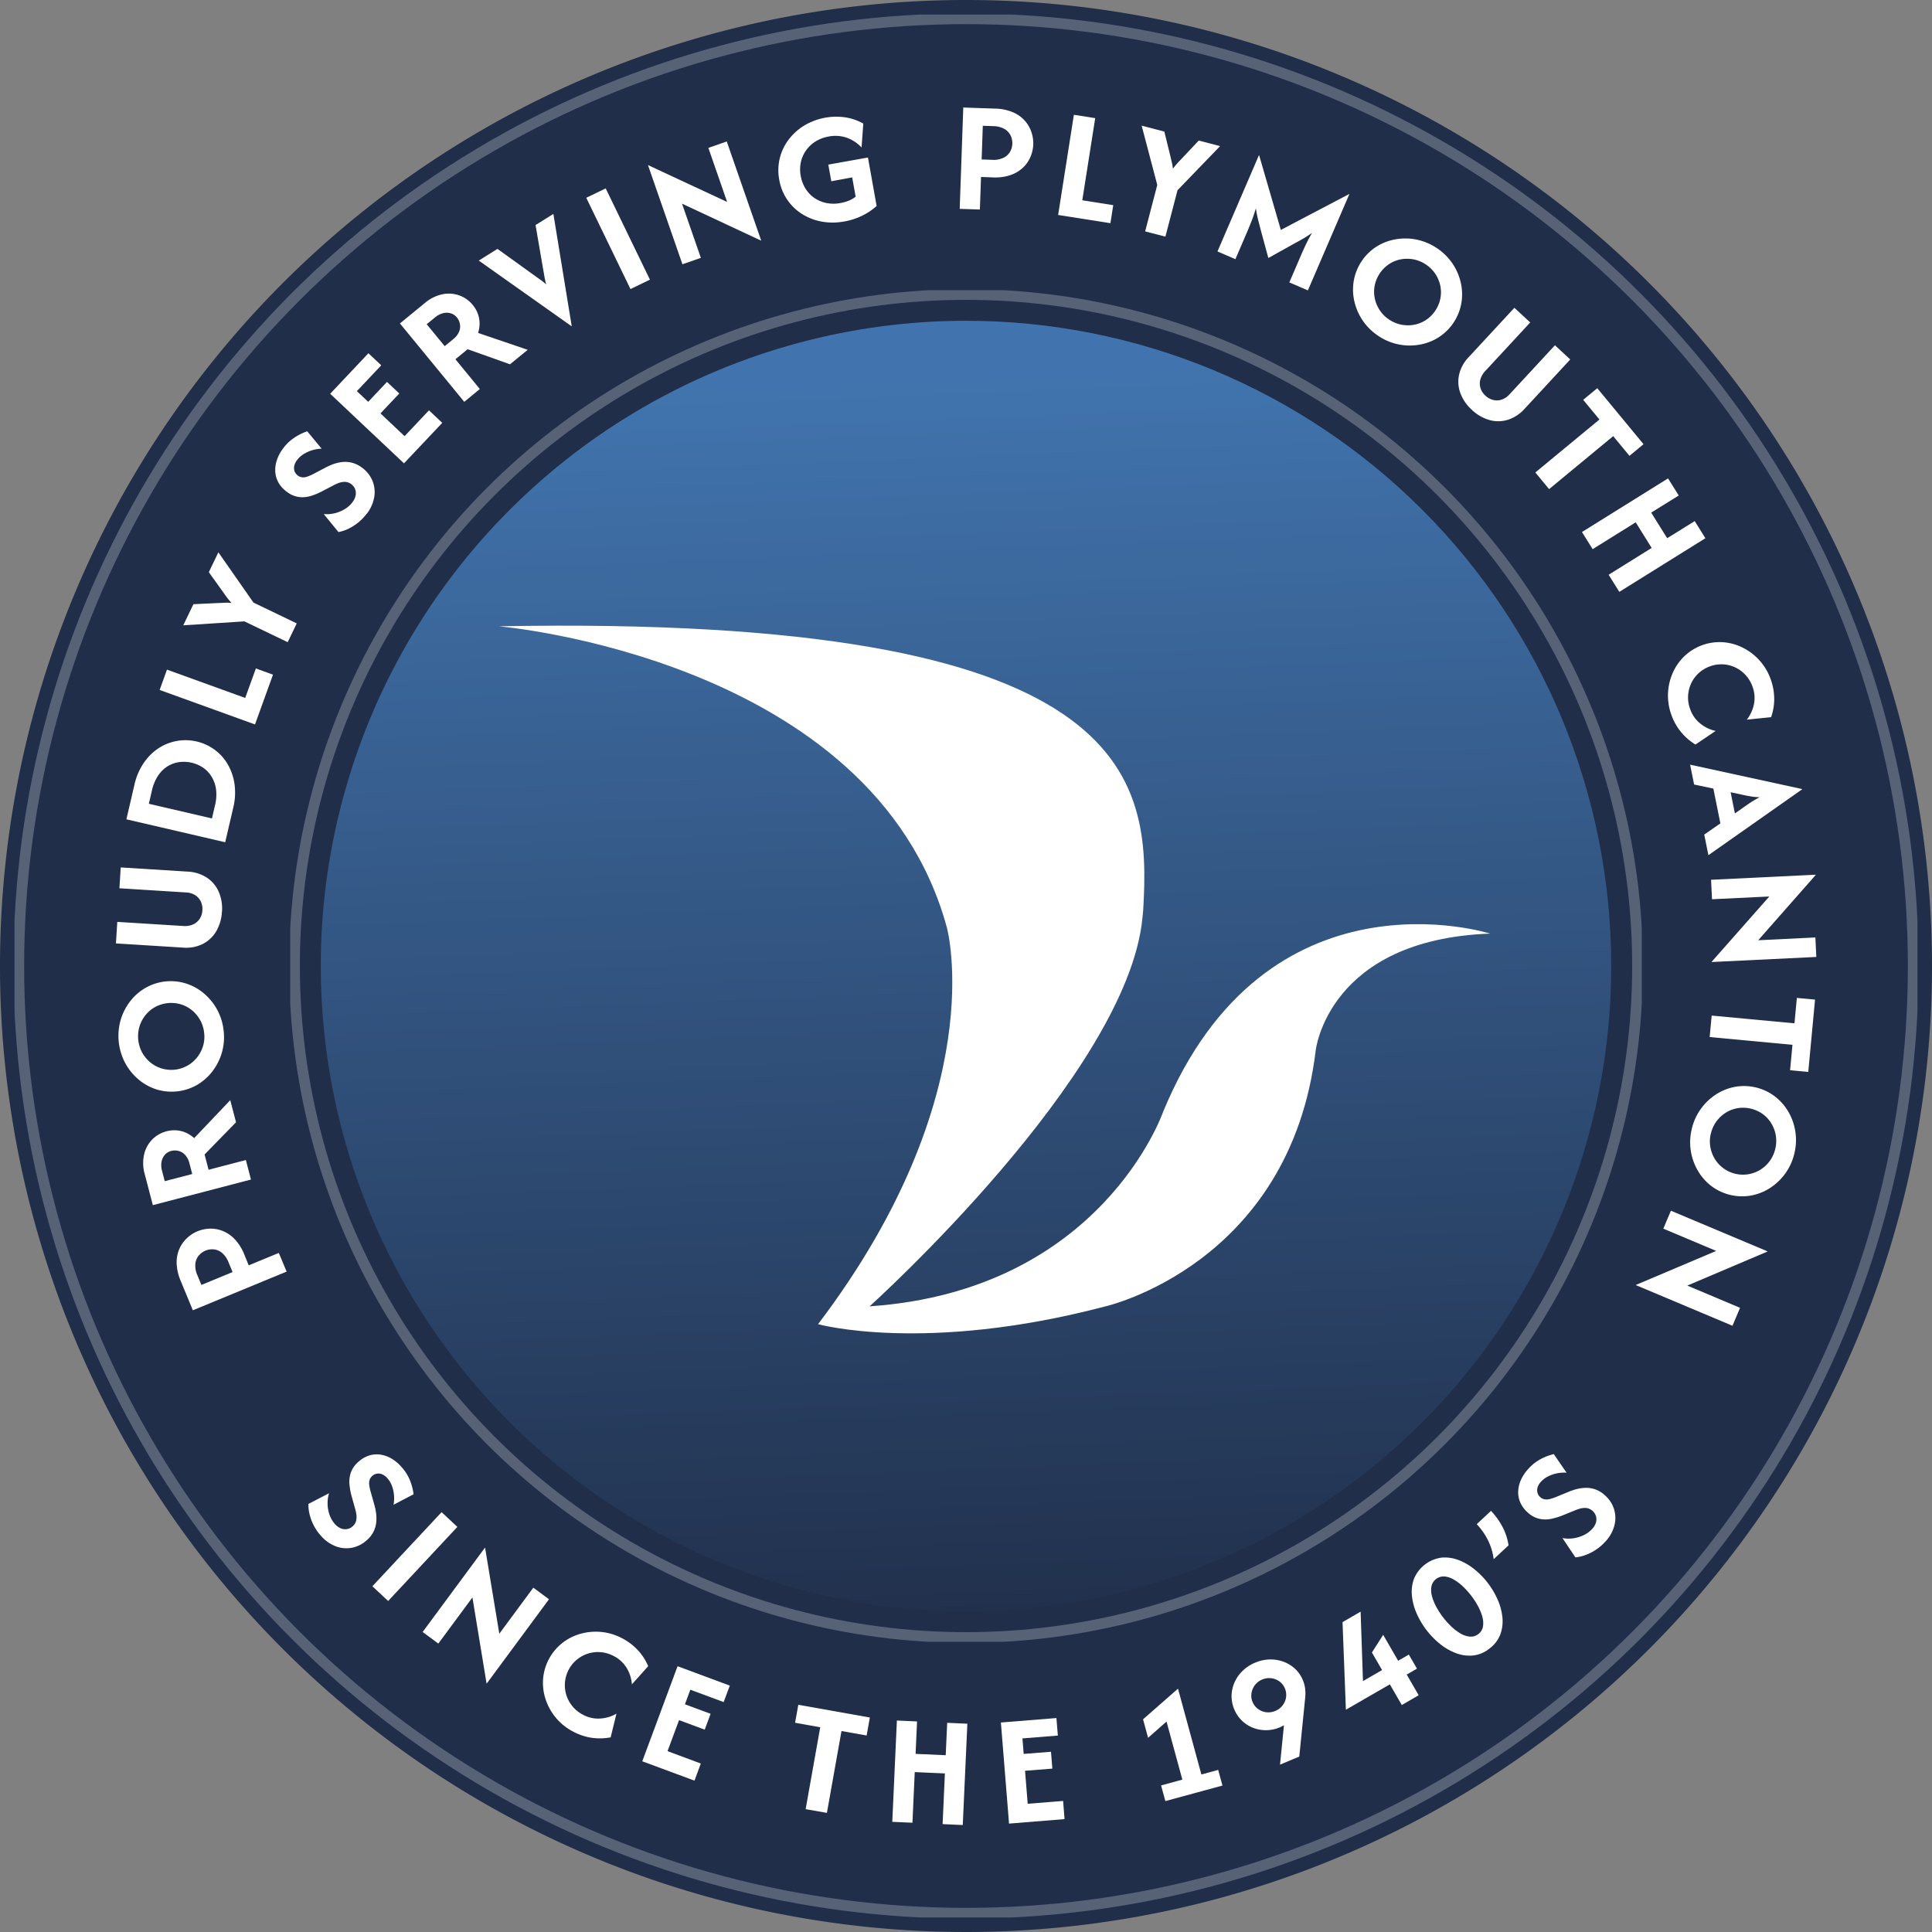 <svg id="Group_4990" data-name="Group 4990" xmlns="http://www.w3.org/2000/svg" xmlns:xlink="http://www.w3.org/1999/xlink" width="180.652" height="180.652" viewBox="0 0 180.652 180.652">
  <rect x="0" y="0" width="180.652" height="180.652" fill="#808080" stroke="none"/>
  <defs>
    <linearGradient id="linear-gradient" x1="0.5" x2="0.5" y2="1" gradientUnits="objectBoundingBox">
      <stop offset="0" stop-color="#5e86bb"/>
      <stop offset="1" stop-color="#313c5b"/>
    </linearGradient>
    <clipPath id="clip-path">
      <rect id="Rectangle_275" data-name="Rectangle 275" width="180.652" height="180.652" fill="url(#linear-gradient)"/>
    </clipPath>
    <clipPath id="clip-path-2">
      <rect id="Rectangle_268" data-name="Rectangle 268" width="180.652" height="180.652" fill="none"/>
    </clipPath>
    <clipPath id="clip-path-3">
      <path id="Path_6091" data-name="Path 6091" d="M37.56,97.893A60.332,60.332,0,1,0,97.892,37.56,60.332,60.332,0,0,0,37.56,97.893" transform="translate(-37.56 -37.56)" fill="url(#linear-gradient)"/>
    </clipPath>
    <linearGradient id="linear-gradient-3" x1="0.5" y1="0.044" x2="0.539" y2="1.035" gradientUnits="objectBoundingBox">
      <stop offset="0" stop-color="#4174ae"/>
      <stop offset="1" stop-color="#202e49"/>
    </linearGradient>
    <clipPath id="clip-path-5">
      <rect id="Rectangle_272" data-name="Rectangle 272" width="177.936" height="177.936" fill="none"/>
    </clipPath>
    <clipPath id="clip-path-6">
      <rect id="Rectangle_273" data-name="Rectangle 273" width="126.377" height="126.377" fill="none"/>
    </clipPath>
  </defs>
  <g id="Group_4989" data-name="Group 4989" clip-path="url(#clip-path)">
    <g id="Group_4978" data-name="Group 4978">
      <g id="Group_4977" data-name="Group 4977" clip-path="url(#clip-path-2)">
        <path id="Path_6090" data-name="Path 6090" d="M180.652,90.327A90.326,90.326,0,1,1,90.326,0a90.326,90.326,0,0,1,90.326,90.326" transform="translate(0 0)" fill="#202e49"/>
      </g>
    </g>
    <g id="Group_4980" data-name="Group 4980" transform="translate(29.994 29.994)">
      <g id="Group_4979" data-name="Group 4979" clip-path="url(#clip-path-3)">
        <rect id="Rectangle_269" data-name="Rectangle 269" width="120.665" height="120.665" transform="translate(0 0)" fill="url(#linear-gradient-3)"/>
      </g>
    </g>
    <g id="Group_4988" data-name="Group 4988">
      <g id="Group_4987" data-name="Group 4987" clip-path="url(#clip-path-2)">
        <path id="Path_6092" data-name="Path 6092" d="M37.25,177.876a4.5,4.5,0,0,1-.654-.964,4.613,4.613,0,0,1-.378-1.027,3.635,3.635,0,0,1-.106-.955l1.933-1a3.1,3.1,0,0,0-.14,1.005,3.293,3.293,0,0,0,.183,1.011,2.514,2.514,0,0,0,.486.845,1.524,1.524,0,0,0,.558.419,1.086,1.086,0,0,0,.584.072,1.007,1.007,0,0,0,.519-.248.993.993,0,0,0,.339-.538,1.592,1.592,0,0,0,.021-.582,3.513,3.513,0,0,0-.1-.482L40.15,174.2a6.339,6.339,0,0,1-.2-1.1,2.671,2.671,0,0,1,.129-1.1,2.4,2.4,0,0,1,.726-1.025,2.741,2.741,0,0,1,.958-.562,2.345,2.345,0,0,1,1.038-.1,2.859,2.859,0,0,1,1.046.357,3.8,3.8,0,0,1,.975.812,4.18,4.18,0,0,1,.822,1.338,5.1,5.1,0,0,1,.3,1.207l-1.872.983a3.414,3.414,0,0,0,.041-.918,3.292,3.292,0,0,0-.193-.857,2.261,2.261,0,0,0-.418-.7,1.346,1.346,0,0,0-.489-.371.9.9,0,0,0-.492-.065.85.85,0,0,0-.438.212.831.831,0,0,0-.249.371,1.1,1.1,0,0,0-.034.471,4.535,4.535,0,0,0,.117.577l.349,1.24a6.291,6.291,0,0,1,.159.715,3.809,3.809,0,0,1,.038.863,2.528,2.528,0,0,1-.918,1.794,2.846,2.846,0,0,1-1.369.686,2.787,2.787,0,0,1-1.511-.137,3.517,3.517,0,0,1-1.412-1.019" transform="translate(-7.274 -34.305)" fill="#fff"/>
        <rect id="Rectangle_270" data-name="Rectangle 270" width="9.483" height="2.019" transform="translate(34.818 148.324) rotate(-46.955)" fill="#fff"/>
        <path id="Path_6093" data-name="Path 6093" d="M55.464,193.913l-1.321-8.037-3.188,4.313-1.466-1.084,5.823-7.881.018.014,1.327,8.029,3.181-4.306,1.465,1.084-5.822,7.881Z" transform="translate(-9.969 -36.506)" fill="#fff"/>
        <path id="Path_6094" data-name="Path 6094" d="M66.4,200.4a5.22,5.22,0,0,1-1.6-1.278,5.291,5.291,0,0,1-.96-1.7,4.927,4.927,0,0,1-.252-1.908,4.778,4.778,0,0,1,1.79-3.391,4.915,4.915,0,0,1,1.716-.87,5.323,5.323,0,0,1,1.948-.169,5.233,5.233,0,0,1,1.956.6,5.383,5.383,0,0,1,1.47,1.121,5,5,0,0,1,.949,1.478l-1.521,1.7a3.431,3.431,0,0,0-.466-1.49,2.974,2.974,0,0,0-1.231-1.156,3.119,3.119,0,0,0-2.391-.237,3.1,3.1,0,0,0-2.045,3.876,3.119,3.119,0,0,0,1.545,1.84,2.967,2.967,0,0,0,1.643.361,3.414,3.414,0,0,0,1.5-.454l-.543,2.214a5.383,5.383,0,0,1-1.759.044A5.311,5.311,0,0,1,66.4,200.4" transform="translate(-12.809 -38.487)" fill="#fff"/>
        <path id="Path_6095" data-name="Path 6095" d="M75.206,203.992l3.3-8.89,4.883,1.814-.573,1.54L79.7,197.3l-.505,1.363,2.4.89-.55,1.482-2.4-.891-1.078,2.9,3.113,1.157-.594,1.6Z" transform="translate(-15.15 -39.302)" fill="#fff"/>
        <path id="Path_6096" data-name="Path 6096" d="M94.086,209.377l1.363-7.655L93.1,201.3l.3-1.682,6.689,1.191-.3,1.681-2.351-.418-1.363,7.655Z" transform="translate(-18.754 -40.212)" fill="#fff"/>
        <path id="Path_6097" data-name="Path 6097" d="M104.48,210.933l.43-9.473,1.886.085-.137,3.032,2.817.127.138-3.031,1.886.086-.43,9.472-1.885-.085.214-4.738-2.819-.127-.215,4.735Z" transform="translate(-21.047 -40.582)" fill="#fff"/>
        <path id="Path_6098" data-name="Path 6098" d="M117.959,211.04l-.761-9.453,5.192-.417.133,1.638-3.311.265.117,1.45,2.554-.2.126,1.576-2.553.2.248,3.087,3.311-.266.137,1.7Z" transform="translate(-23.609 -40.524)" fill="#fff"/>
        <path id="Path_6099" data-name="Path 6099" d="M135.929,208.244l-.4-1.464,1.989-.542-1.48-5.429-1.724,1.518-.47-1.728,3.249-2.852.022,0,2.183,8.01,1.571-.429.4,1.465Z" transform="translate(-26.962 -39.834)" fill="#fff"/>
        <path id="Path_6100" data-name="Path 6100" d="M148.738,204.146l.368-3.681-.188.1c-.061.033-.125.063-.191.091a3.32,3.32,0,0,1-2.518.042,3.121,3.121,0,0,1-1.751-1.73,3.1,3.1,0,0,1-.249-1.29,3.24,3.24,0,0,1,.285-1.243,3.436,3.436,0,0,1,.759-1.071,3.729,3.729,0,0,1,1.162-.753,3.671,3.671,0,0,1,1.357-.3,3.493,3.493,0,0,1,1.287.21,3.192,3.192,0,0,1,1.082.661,3.05,3.05,0,0,1,.735,1.069,3,3,0,0,1,.213.808,3.982,3.982,0,0,1,0,.862l-.549,5.469Zm-.439-5.023a1.642,1.642,0,0,0,1.005-1.282,1.58,1.58,0,0,0-.615-1.473,1.649,1.649,0,0,0-1.616-.181,1.616,1.616,0,0,0-.679.517,1.687,1.687,0,0,0-.323.758,1.481,1.481,0,0,0,.1.824,1.526,1.526,0,0,0,.507.652,1.619,1.619,0,0,0,.769.307,1.648,1.648,0,0,0,.85-.121" transform="translate(-29.05 -39.143)" fill="#fff"/>
        <path id="Path_6101" data-name="Path 6101" d="M162.742,197.443l-1.118-1.933-4.1,2.369-.01-.019-.314-8.168,1.692-.979.22,6.494,1.786-1.033-.949-1.641L161,190.879l1.4,2.425,1-.576.759,1.313-.957.555,1.119,1.933Z" transform="translate(-31.667 -38.015)" fill="#fff"/>
        <path id="Path_6102" data-name="Path 6102" d="M172.564,190.894a2.956,2.956,0,0,1-1.551.644,3.584,3.584,0,0,1-1.59-.228,5.4,5.4,0,0,1-1.491-.868,7.573,7.573,0,0,1-2.16-2.819,5.425,5.425,0,0,1-.45-1.666,3.576,3.576,0,0,1,.194-1.6,3.264,3.264,0,0,1,2.575-1.973,3.571,3.571,0,0,1,1.59.228,5.431,5.431,0,0,1,1.493.868,7.556,7.556,0,0,1,2.158,2.819,5.383,5.383,0,0,1,.449,1.667,3.563,3.563,0,0,1-.193,1.595,2.944,2.944,0,0,1-1.025,1.33m-1.037-1.355a1.107,1.107,0,0,0,.437-.705,2.138,2.138,0,0,0-.061-.929,4.625,4.625,0,0,0-.418-1.009,7.338,7.338,0,0,0-1.368-1.786,4.556,4.556,0,0,0-.862-.66,2.115,2.115,0,0,0-.879-.3,1.165,1.165,0,0,0-1.232.945,2.108,2.108,0,0,0,.061.927,4.589,4.589,0,0,0,.413,1,7.4,7.4,0,0,0,1.368,1.786,4.594,4.594,0,0,0,.865.664,2.11,2.11,0,0,0,.88.3,1.108,1.108,0,0,0,.8-.238" transform="translate(-33.299 -36.738)" fill="#fff"/>
        <path id="Path_6103" data-name="Path 6103" d="M174.5,181.43a5.482,5.482,0,0,0-.245-1.076,5.823,5.823,0,0,0-.508-1.1,6.387,6.387,0,0,0-.831-1.1l1.334-1.243a6.929,6.929,0,0,1,1.093,1.53,5.333,5.333,0,0,1,.546,1.694Z" transform="translate(-34.833 -35.637)" fill="#fff"/>
        <path id="Path_6104" data-name="Path 6104" d="M185.914,178.448a4.516,4.516,0,0,1-.882.76,4.6,4.6,0,0,1-.977.493,3.655,3.655,0,0,1-.937.216l-1.211-1.806a3.068,3.068,0,0,0,1.016.023,3.268,3.268,0,0,0,.983-.3,2.5,2.5,0,0,0,.784-.579,1.511,1.511,0,0,0,.351-.6,1.071,1.071,0,0,0,0-.587,1.094,1.094,0,0,0-.879-.763,1.623,1.623,0,0,0-.581.047,3.6,3.6,0,0,0-.466.156l-1.185.482a6.331,6.331,0,0,1-1.066.324,2.652,2.652,0,0,1-1.112,0,2.378,2.378,0,0,1-1.1-.6,2.736,2.736,0,0,1-.669-.887,2.357,2.357,0,0,1-.216-1.02,2.874,2.874,0,0,1,.236-1.081,3.8,3.8,0,0,1,.694-1.061,4.185,4.185,0,0,1,1.235-.969,5.114,5.114,0,0,1,1.164-.434L182.291,172a3.415,3.415,0,0,0-.918.065,3.314,3.314,0,0,0-.828.291,2.253,2.253,0,0,0-.651.493,1.377,1.377,0,0,0-.313.529.9.9,0,0,0-.007.5.838.838,0,0,0,.261.41.815.815,0,0,0,.4.2,1.091,1.091,0,0,0,.473-.02,4.56,4.56,0,0,0,.561-.182l1.191-.489a6.113,6.113,0,0,1,.69-.24,3.771,3.771,0,0,1,.854-.137,2.535,2.535,0,0,1,1.888.707,2.845,2.845,0,0,1,.839,1.281,2.789,2.789,0,0,1,.037,1.516,3.5,3.5,0,0,1-.85,1.52" transform="translate(-35.81 -34.296)" fill="#fff"/>
        <path id="Path_6105" data-name="Path 6105" d="M30.969,147.883,22.2,151.5l-1.127-2.729a4.538,4.538,0,0,1-.388-1.713,3.117,3.117,0,0,1,.28-1.354,3.072,3.072,0,0,1,.721-.985,3.274,3.274,0,0,1,.95-.609,3.362,3.362,0,0,1,1.093-.24,2.992,2.992,0,0,1,1.205.189,3.188,3.188,0,0,1,1.154.763,4.541,4.541,0,0,1,.936,1.493l.4.983,2.814-1.162Zm-5.055.044-.364-.882a2.192,2.192,0,0,0-.64-.928,1.427,1.427,0,0,0-.774-.314,1.616,1.616,0,0,0-.75.115,1.717,1.717,0,0,0-.612.44,1.434,1.434,0,0,0-.338.768,2.179,2.179,0,0,0,.2,1.12l.365.883Z" transform="translate(-4.168 -28.981)" fill="#fff"/>
        <path id="Path_6106" data-name="Path 6106" d="M26.843,136.244l-9.175,2.394-.754-2.888a3.759,3.759,0,0,1-.061-1.862,2.953,2.953,0,0,1,.763-1.393,2.876,2.876,0,0,1,1.342-.765,2.786,2.786,0,0,1,.931-.085,2.645,2.645,0,0,1,.874.22,2.9,2.9,0,0,1,.77.506l3.374-3.55.54,2.067L22.507,133.9l.373,1.428,3.487-.91Zm-5.492-.517-.255-.977a1.791,1.791,0,0,0-.422-.822,1.272,1.272,0,0,0-.623-.364,1.355,1.355,0,0,0-.648,0,1.182,1.182,0,0,0-.612.367,1.373,1.373,0,0,0-.31.652,1.883,1.883,0,0,0,.045.835l.255.977Z" transform="translate(-3.377 -25.95)" fill="#fff"/>
        <path id="Path_6107" data-name="Path 6107" d="M23.712,119.57a5.24,5.24,0,0,1-.184,2.037,5.3,5.3,0,0,1-.892,1.74,4.919,4.919,0,0,1-1.453,1.263,4.791,4.791,0,0,1-3.816.379,4.922,4.922,0,0,1-1.672-.953,5.3,5.3,0,0,1-1.216-1.532,5.436,5.436,0,0,1-.4-4,5.317,5.317,0,0,1,.891-1.74,4.906,4.906,0,0,1,1.453-1.262,4.768,4.768,0,0,1,3.816-.379,4.913,4.913,0,0,1,1.672.953,5.321,5.321,0,0,1,1.217,1.531,5.237,5.237,0,0,1,.581,1.96m-1.825.181a3.078,3.078,0,0,0-.362-1.2,3.22,3.22,0,0,0-.759-.922,3,3,0,0,0-1.047-.567,3.164,3.164,0,0,0-2.4.238,3.015,3.015,0,0,0-.914.762,3.212,3.212,0,0,0-.562,1.053,3.235,3.235,0,0,0,.241,2.441,3.234,3.234,0,0,0,.759.922,3.021,3.021,0,0,0,1.046.567,3.088,3.088,0,0,0,3.316-1A3.265,3.265,0,0,0,21.768,121a3.1,3.1,0,0,0,.119-1.245" transform="translate(-2.794 -23.144)" fill="#fff"/>
        <path id="Path_6108" data-name="Path 6108" d="M23.483,105.733a3.982,3.982,0,0,1-.525,1.8,3.091,3.091,0,0,1-1.252,1.188,3.46,3.46,0,0,1-1.853.347l-6.277-.393.125-2.014,6.183.386a1.874,1.874,0,0,0,.9-.145,1.438,1.438,0,0,0,.619-.521,1.622,1.622,0,0,0,.256-.8,1.649,1.649,0,0,0-.149-.825,1.416,1.416,0,0,0-.528-.593,1.726,1.726,0,0,0-.834-.253l-6.246-.391.121-1.949,6.247.39a3.578,3.578,0,0,1,1.816.57,3.043,3.043,0,0,1,1.105,1.325,3.974,3.974,0,0,1,.3,1.873" transform="translate(-2.735 -20.461)" fill="#fff"/>
        <path id="Path_6109" data-name="Path 6109" d="M24.038,96.212,14.8,94.068l.752-3.236a5.9,5.9,0,0,1,.842-1.993,5.1,5.1,0,0,1,1.366-1.388,4.609,4.609,0,0,1,5.309.125A4.475,4.475,0,0,1,24.3,88.97a5.1,5.1,0,0,1,.616,1.847,5.907,5.907,0,0,1-.124,2.161ZM22.8,93.987l.284-1.226a4.069,4.069,0,0,0,.1-1.47,3.025,3.025,0,0,0-.4-1.179A2.784,2.784,0,0,0,22,89.26a3.252,3.252,0,0,0-2.3-.535,2.785,2.785,0,0,0-1.092.414,2.975,2.975,0,0,0-.87.884,4.208,4.208,0,0,0-.555,1.365l-.284,1.226Z" transform="translate(-2.981 -17.458)" fill="#fff"/>
        <path id="Path_6110" data-name="Path 6110" d="M27.61,83.506l-8.917-3.225.686-1.9,7.313,2.646,1-2.756,1.6.581Z" transform="translate(-3.766 -15.767)" fill="#fff"/>
        <path id="Path_6111" data-name="Path 6111" d="M31.222,73.075l-4.045-1.946-5.719.37.95-1.976,2.416-.114c.173,0,.351-.012.53-.022a4.167,4.167,0,0,1,.617.018q-.237-.259-.4-.474c-.106-.143-.211-.287-.312-.434L23.848,66.53l.894-1.857,3.283,4.7,4.045,1.946Z" transform="translate(-4.323 -13.028)" fill="#fff"/>
        <path id="Path_6112" data-name="Path 6112" d="M40.785,58.2a4.662,4.662,0,0,1-1.732,1.423,3.655,3.655,0,0,1-.914.3l-1.375-1.683a3.108,3.108,0,0,0,1.012-.073,3.3,3.3,0,0,0,.951-.389,2.5,2.5,0,0,0,.725-.652,1.489,1.489,0,0,0,.294-.633,1.09,1.09,0,0,0-.05-.585,1.021,1.021,0,0,0-.351-.457,1.006,1.006,0,0,0-.6-.22,1.628,1.628,0,0,0-.574.1,3.471,3.471,0,0,0-.45.2l-1.134.591a6.168,6.168,0,0,1-1.03.425,2.671,2.671,0,0,1-1.108.1,2.39,2.39,0,0,1-1.152-.5,2.709,2.709,0,0,1-.75-.82,2.35,2.35,0,0,1-.311-.994,2.857,2.857,0,0,1,.133-1.1,3.761,3.761,0,0,1,.589-1.123A4.184,4.184,0,0,1,34.1,51.043a5.166,5.166,0,0,1,1.117-.542l1.354,1.627a3.36,3.36,0,0,0-.907.15,3.419,3.419,0,0,0-.8.367,2.254,2.254,0,0,0-.6.555,1.346,1.346,0,0,0-.262.556.905.905,0,0,0,.04.5.859.859,0,0,0,.3.383.83.83,0,0,0,.414.166,1.1,1.1,0,0,0,.468-.065,4.551,4.551,0,0,0,.541-.233l1.14-.6a6.265,6.265,0,0,1,.665-.305,3.864,3.864,0,0,1,.837-.216,2.633,2.633,0,0,1,.947.041,2.666,2.666,0,0,1,1,.484,2.849,2.849,0,0,1,.956,1.2,2.793,2.793,0,0,1,.181,1.507,3.538,3.538,0,0,1-.7,1.593" transform="translate(-6.492 -10.173)" fill="#fff"/>
        <path id="Path_6113" data-name="Path 6113" d="M45.563,51.658l-6.9-6.506,3.574-3.79,1.2,1.128-2.278,2.416,1.058,1,1.757-1.864,1.15,1.084-1.758,1.863,2.254,2.126L47.9,46.7l1.242,1.171Z" transform="translate(-7.789 -8.332)" fill="#fff"/>
        <path id="Path_6114" data-name="Path 6114" d="M52.845,44.5,46.83,37.17l2.307-1.893a3.751,3.751,0,0,1,1.666-.836,2.943,2.943,0,0,1,1.586.11,2.881,2.881,0,0,1,1.256.9,2.818,2.818,0,0,1,.467.809,2.666,2.666,0,0,1,.165.886,2.868,2.868,0,0,1-.138.91l4.638,1.58L57.123,40.99,53.161,39.58l-1.142.937L54.3,43.3Zm-1.828-5.207.781-.64a1.775,1.775,0,0,0,.568-.726,1.252,1.252,0,0,0,.07-.717,1.329,1.329,0,0,0-.272-.589,1.19,1.19,0,0,0-.589-.4,1.356,1.356,0,0,0-.722-.007,1.87,1.87,0,0,0-.74.39l-.78.64Z" transform="translate(-9.434 -6.926)" fill="#fff"/>
        <path id="Path_6115" data-name="Path 6115" d="M64.732,35.548,56.06,29.412l1.749-1.092,3.419,2.46q.284.208.559.4c.184.129.375.281.577.454a6.569,6.569,0,0,1-.157-.692c-.036-.213-.077-.446-.124-.7l-.713-4.152,1.667-1.041L64.75,35.536Z" transform="translate(-11.293 -5.047)" fill="#fff"/>
        <rect id="Rectangle_271" data-name="Rectangle 271" width="2.019" height="9.483" transform="matrix(0.9, -0.436, 0.436, 0.9, 54.819, 18.495)" fill="#fff"/>
        <path id="Path_6116" data-name="Path 6116" d="M86.438,25.83l-7.379-3.448,1.76,5.066-1.722.6L75.879,18.79l.022-.007,7.375,3.439L81.52,17.165l1.721-.6,3.216,9.256Z" transform="translate(-15.285 -3.337)" fill="#fff"/>
        <path id="Path_6117" data-name="Path 6117" d="M97.282,23.464a5.818,5.818,0,0,1-2.1.008,5.149,5.149,0,0,1-1.837-.716,4.688,4.688,0,0,1-2.121-3.2,4.73,4.73,0,0,1,.879-3.748,5.27,5.27,0,0,1,1.461-1.32,5.87,5.87,0,0,1,3.849-.76,4.993,4.993,0,0,1,1.67.581l-.163,2.234a3.5,3.5,0,0,0-1.31-.884,3.211,3.211,0,0,0-1.773-.137,3.4,3.4,0,0,0-1.218.458,3.1,3.1,0,0,0-.888.834,3,3,0,0,0-.486,1.1,3.256,3.256,0,0,0-.014,1.282,3.325,3.325,0,0,0,.46,1.212,2.942,2.942,0,0,0,.839.868,3.068,3.068,0,0,0,1.119.463,3.434,3.434,0,0,0,1.29,0,3.8,3.8,0,0,0,.8-.228,2.531,2.531,0,0,0,.628-.369l-.323-1.8L96.09,19.7l-.279-1.555,3.707-.664.811,4.533a5.823,5.823,0,0,1-1.364.913,6.327,6.327,0,0,1-1.683.541" transform="translate(-18.36 -2.753)" fill="#fff"/>
        <path id="Path_6118" data-name="Path 6118" d="M112.374,22.066l.334-9.476,2.95.1a4.5,4.5,0,0,1,1.719.355,3.055,3.055,0,0,1,1.715,1.879,3.276,3.276,0,0,1,.161,1.118,3.321,3.321,0,0,1-.233,1.093,3.008,3.008,0,0,1-.672,1.021,3.213,3.213,0,0,1-1.172.732,4.483,4.483,0,0,1-1.745.234l-1.063-.038-.107,3.043Zm2.052-4.62.953.034a2.19,2.19,0,0,0,1.109-.2,1.443,1.443,0,0,0,.608-.574,1.646,1.646,0,0,0,.2-.731,1.7,1.7,0,0,0-.148-.738,1.43,1.43,0,0,0-.559-.625,2.174,2.174,0,0,0-1.1-.282l-.955-.033Z" transform="translate(-22.637 -2.536)" fill="#fff"/>
        <path id="Path_6119" data-name="Path 6119" d="M123.9,22.809l1.473-9.368,1.994.314-1.208,7.681,2.894.456-.264,1.686Z" transform="translate(-24.959 -2.708)" fill="#fff"/>
        <path id="Path_6120" data-name="Path 6120" d="M134.006,24.6l1.134-4.343-1.46-5.543,2.121.553.577,2.35q.057.255.122.517a3.865,3.865,0,0,1,.1.609c.139-.188.269-.348.389-.481s.243-.262.365-.39l1.661-1.766,2,.521-3.981,4.124L135.9,25.092Z" transform="translate(-26.929 -2.964)" fill="#fff"/>
        <path id="Path_6121" data-name="Path 6121" d="M142.557,27.172l3.877-9,.02.009,2.028,6.979,6.384-3.354.021.008-3.877,9-1.735-.747,1.076-2.5c.121-.284.265-.6.427-.951s.37-.744.62-1.179a10.827,10.827,0,0,1-.969.616l-.815.451-2.3,1.281-.7-2.573q-.1-.389-.24-.935t-.226-1.136q-.224.74-.439,1.28t-.4.973l-1.076,2.5Z" transform="translate(-28.717 -3.66)" fill="#fff"/>
        <path id="Path_6122" data-name="Path 6122" d="M160.8,37.032a5.226,5.226,0,0,1-1.46-1.43,5.327,5.327,0,0,1-.784-1.793,4.914,4.914,0,0,1-.058-1.922,4.78,4.78,0,0,1,2.122-3.2A4.882,4.882,0,0,1,162.418,28a5.282,5.282,0,0,1,1.955.027,5.426,5.426,0,0,1,3.346,2.22,5.315,5.315,0,0,1,.783,1.791,4.908,4.908,0,0,1,.059,1.924,4.783,4.783,0,0,1-2.121,3.2,4.914,4.914,0,0,1-1.8.692,5.258,5.258,0,0,1-3.84-.817m1.014-1.527a3.081,3.081,0,0,0,1.156.476,3.2,3.2,0,0,0,1.195,0,3.01,3.01,0,0,0,1.1-.452,3.165,3.165,0,0,0,1.334-2.01,3.028,3.028,0,0,0-.011-1.19,3.183,3.183,0,0,0-.461-1.1,3.226,3.226,0,0,0-2.044-1.358,3.226,3.226,0,0,0-1.194,0,3,3,0,0,0-1.1.452,3.161,3.161,0,0,0-1.335,2.009,3.022,3.022,0,0,0,.011,1.191,3.2,3.2,0,0,0,.461,1.1,3.081,3.081,0,0,0,.887.882" transform="translate(-31.915 -5.624)" fill="#fff"/>
        <path id="Path_6123" data-name="Path 6123" d="M172.023,45.58a3.968,3.968,0,0,1-1.067-1.547,3.08,3.08,0,0,1-.129-1.722,3.468,3.468,0,0,1,.9-1.655L176,36.04l1.481,1.371-4.208,4.546a1.875,1.875,0,0,0-.453.786,1.424,1.424,0,0,0,.013.81,1.6,1.6,0,0,0,.458.7,1.621,1.621,0,0,0,.733.406,1.42,1.42,0,0,0,.793-.034,1.73,1.73,0,0,0,.723-.486l4.252-4.593,1.433,1.326-4.251,4.593a3.575,3.575,0,0,1-1.591,1.049,3.024,3.024,0,0,1-1.724.018,3.974,3.974,0,0,1-1.638-.954" transform="translate(-34.398 -7.26)" fill="#fff"/>
        <path id="Path_6124" data-name="Path 6124" d="M179.775,53.335l5.995-4.953-1.52-1.841,1.316-1.087,4.327,5.237-1.316,1.088-1.521-1.841-5.994,4.953Z" transform="translate(-36.214 -9.156)" fill="#fff"/>
        <path id="Path_6125" data-name="Path 6125" d="M185.236,61.032l8.049-5.016,1,1.6-2.575,1.6,1.493,2.394,2.575-1.6,1,1.6-8.048,5.017-1-1.6,4.023-2.508-1.491-2.395-4.026,2.508Z" transform="translate(-37.314 -11.284)" fill="#fff"/>
        <path id="Path_6126" data-name="Path 6126" d="M195.631,82a5.249,5.249,0,0,1,.117-3.925,4.915,4.915,0,0,1,1.1-1.58,4.78,4.78,0,0,1,3.607-1.3,4.912,4.912,0,0,1,1.855.513,5.278,5.278,0,0,1,1.555,1.187,5.212,5.212,0,0,1,1.044,1.757,5.385,5.385,0,0,1,.332,1.818,5,5,0,0,1-.293,1.733l-2.269.232a3.419,3.419,0,0,0,.66-1.416,2.981,2.981,0,0,0-.132-1.683,3.115,3.115,0,0,0-.647-1.076,3.155,3.155,0,0,0-.961-.708,3.054,3.054,0,0,0-2.368-.1,3.076,3.076,0,0,0-1.755,1.592,3.145,3.145,0,0,0-.287,1.16,3.108,3.108,0,0,0,.191,1.241,2.982,2.982,0,0,0,.973,1.374,3.42,3.42,0,0,0,1.413.672l-1.892,1.273a5.411,5.411,0,0,1-1.33-1.152,5.276,5.276,0,0,1-.91-1.6" transform="translate(-39.343 -15.144)" fill="#fff"/>
        <path id="Path_6127" data-name="Path 6127" d="M197.9,89.536l10.478,2.281,0,.022L199.611,98l-.39-1.926,1.51-1.047-.657-3.255-1.8-.379Zm3.788,2.579.4,1.979.866-.606q.347-.248.676-.463a7.5,7.5,0,0,1,.776-.439,7.925,7.925,0,0,1-.878-.088c-.26-.045-.529-.1-.8-.16Z" transform="translate(-39.866 -18.036)" fill="#fff"/>
        <path id="Path_6128" data-name="Path 6128" d="M200.409,110.564l5.39-6.106-5.357.259-.088-1.822,9.787-.473v.021l-5.379,6.107,5.346-.26.088,1.822-9.787.474Z" transform="translate(-40.36 -20.632)" fill="#fff"/>
        <path id="Path_6129" data-name="Path 6129" d="M200.378,118.5l7.741.724.224-2.376,1.7.159-.634,6.764-1.7-.16.222-2.377-7.742-.726Z" transform="translate(-40.327 -23.538)" fill="#fff"/>
        <path id="Path_6130" data-name="Path 6130" d="M198.053,131.19a5.2,5.2,0,0,1,.835-1.866,5.305,5.305,0,0,1,1.407-1.357,4.914,4.914,0,0,1,1.785-.722,4.776,4.776,0,0,1,3.732.881,4.894,4.894,0,0,1,1.273,1.443,5.243,5.243,0,0,1,.566,3.886,5.223,5.223,0,0,1-.836,1.866,5.309,5.309,0,0,1-1.408,1.357,4.927,4.927,0,0,1-1.783.722,4.78,4.78,0,0,1-3.733-.881,4.911,4.911,0,0,1-1.271-1.444,5.279,5.279,0,0,1-.654-1.843,5.193,5.193,0,0,1,.088-2.042m1.783.421a3.082,3.082,0,0,0-.046,1.249,3.231,3.231,0,0,0,.418,1.12,3.091,3.091,0,0,0,4.267,1.007,3.209,3.209,0,0,0,.874-.815,3.231,3.231,0,0,0,.564-2.388,3.207,3.207,0,0,0-.418-1.119,3.027,3.027,0,0,0-.8-.876,3.178,3.178,0,0,0-2.349-.554,3.014,3.014,0,0,0-1.112.424,3.206,3.206,0,0,0-.874.813,3.093,3.093,0,0,0-.517,1.139" transform="translate(-39.866 -25.616)" fill="#fff"/>
        <path id="Path_6131" data-name="Path 6131" d="M191.559,148.7l7.5-3.177-4.943-2.081.708-1.679,9.031,3.8-.008.021-7.49,3.181,4.933,2.078-.708,1.679-9.031-3.8Z" transform="translate(-38.586 -28.556)" fill="#fff"/>
        <g id="Group_4983" data-name="Group 4983" transform="translate(1.358 1.358)" opacity="0.25">
          <g id="Group_4982" data-name="Group 4982">
            <g id="Group_4981" data-name="Group 4981" clip-path="url(#clip-path-5)">
              <circle id="Ellipse_15" data-name="Ellipse 15" cx="88.569" cy="88.569" r="88.569" transform="translate(0.399 0.399)" fill="none" stroke="#fff" stroke-miterlimit="10" stroke-width="1"/>
            </g>
          </g>
        </g>
        <g id="Group_4986" data-name="Group 4986" transform="translate(27.138 27.137)" opacity="0.25">
          <g id="Group_4985" data-name="Group 4985">
            <g id="Group_4984" data-name="Group 4984" clip-path="url(#clip-path-6)">
              <circle id="Ellipse_16" data-name="Ellipse 16" cx="62.789" cy="62.789" r="62.789" transform="translate(0.4 0.4)" fill="none" stroke="#fff" stroke-miterlimit="10" stroke-width="1"/>
            </g>
          </g>
        </g>
        <path id="Path_6132" data-name="Path 6132" d="M58.407,73.32s35.038,2.966,41.9,28.178c0,0,4.264,15.573-12.049,37.077,0,0,10.011,2.781,26.88-1.668,0,0,17.241-3.893,19.651-23.914,0,0,1.12-10.388,16.314-10.938,0,0-20.949-6.674-30.588,16.684,0,0-5.747,16.685-27.437,18.168,0,0,24.1-21.69,25.512-36.318.024-.26.057-.512.072-.76.742-12.421-.741-27.622-60.25-26.51" transform="translate(-11.766 -14.758)" fill="#fff"/>
      </g>
    </g>
  </g>
</svg>
